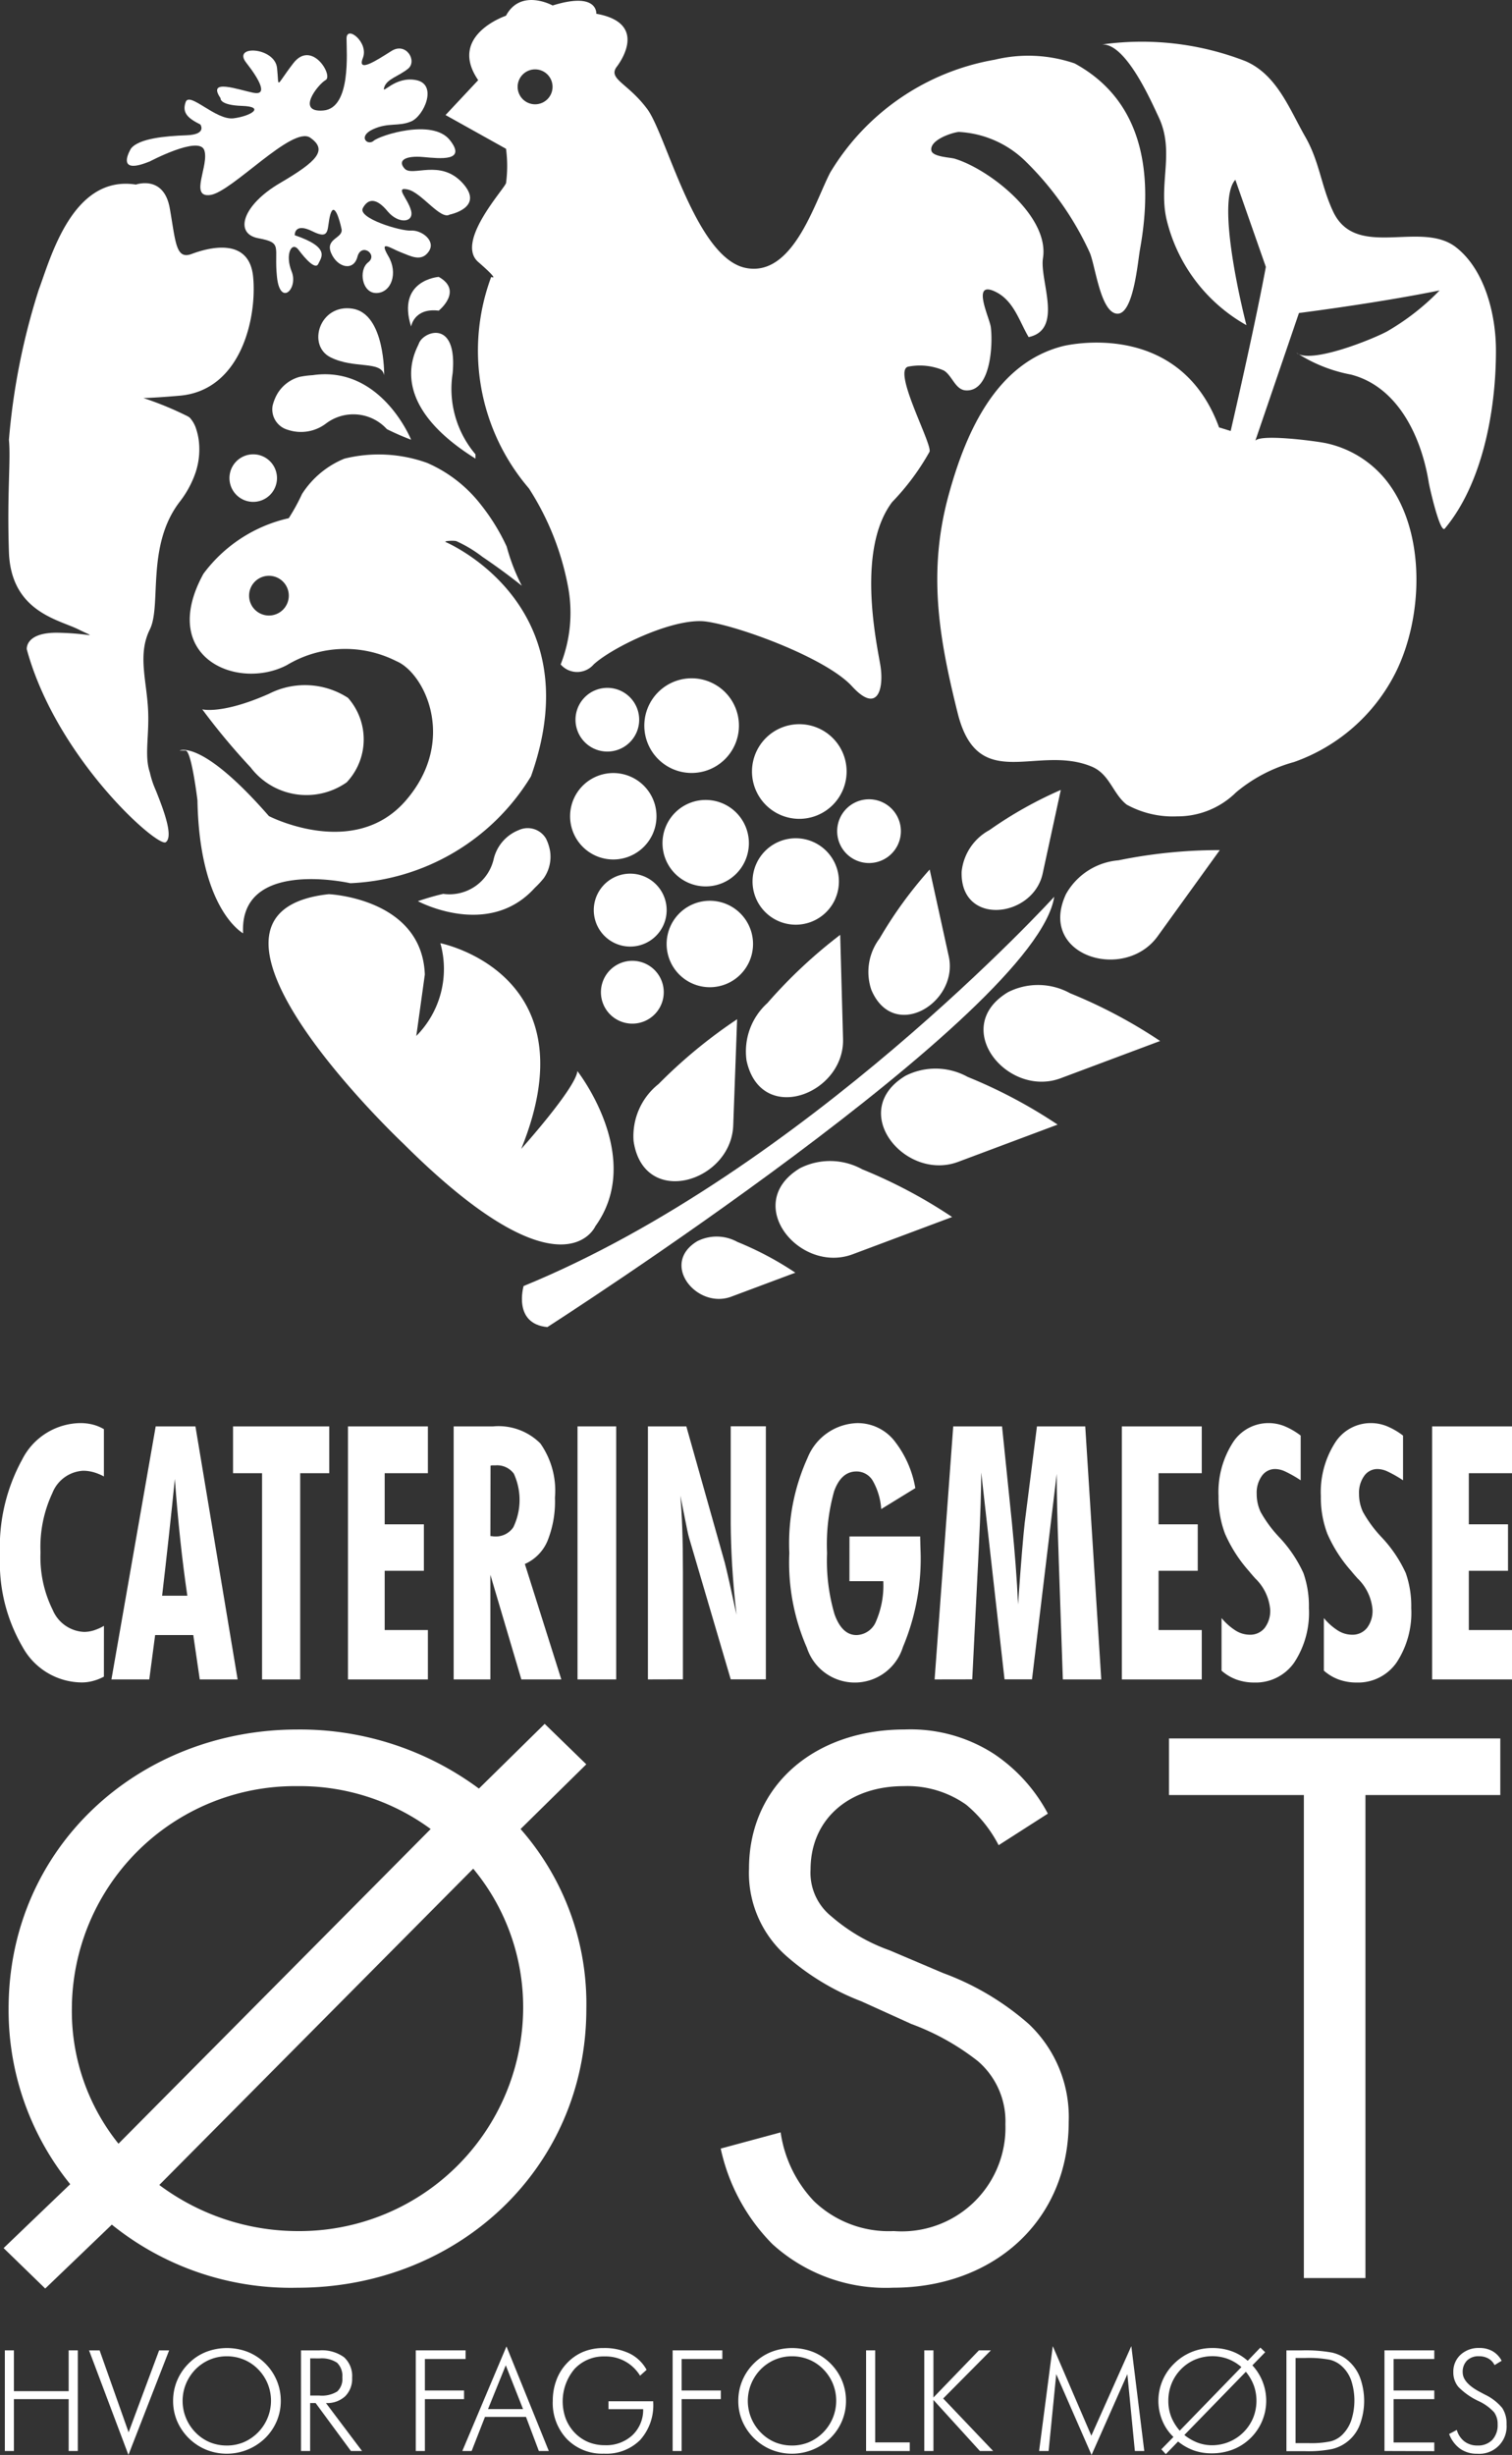 <?xml version="1.0" encoding="UTF-8"?>
<svg xmlns="http://www.w3.org/2000/svg" xmlns:xlink="http://www.w3.org/1999/xlink" width="70" height="113.594" viewBox="0 0 70 113.594">
  <rect x="0" y="0" width="70" height="113.594" fill="#333333" stroke="none"/>
  <defs>
    <clipPath id="clip-path">
      <rect id="Rectangle_733" data-name="Rectangle 733" width="70" height="113.594" transform="translate(0 0)" fill="#fff"></rect>
    </clipPath>
  </defs>
  <g id="Group_4171" data-name="Group 4171" transform="translate(16 -2.996)">
    <g id="Group_4170" data-name="Group 4170" transform="translate(-16 2.996)" clip-path="url(#clip-path)">
      <path id="Path_10329" data-name="Path 10329" d="M495.845,809.1s-11.587,12.7-24.567,18.013c0,0-.514,1.746,1.1,1.9,0,0,22.66-14.522,23.467-19.918" transform="translate(-447.037 -767.607)" fill="#fff"></path>
      <path id="Path_10330" data-name="Path 10330" d="M872.757,712.832s-.838,3.859-.838,3.862c-.448,2.067-3.826,2.457-3.753-.079a2.474,2.474,0,0,1,1.286-1.927,18.651,18.651,0,0,1,3.3-1.856" transform="translate(-823.646 -676.278)" fill="#fff"></path>
      <path id="Path_10331" data-name="Path 10331" d="M786.6,784.594s.882,4.013.883,4.016c.473,2.149-2.552,3.984-3.583,1.554a2.572,2.572,0,0,1,.381-2.381,19.463,19.463,0,0,1,2.319-3.189" transform="translate(-743.559 -744.36)" fill="#fff"></path>
      <path id="Path_10332" data-name="Path 10332" d="M677.419,843.522s.132,4.813.132,4.816c.07,2.578-3.816,4.023-4.468,1a3.015,3.015,0,0,1,.963-2.656,22.861,22.861,0,0,1,3.372-3.159" transform="translate(-638.521 -800.266)" fill="#fff"></path>
      <path id="Path_10333" data-name="Path 10333" d="M576.329,919.754s-.18,4.909-.18,4.912c-.1,2.63-4.148,3.847-4.613.725a3.077,3.077,0,0,1,1.154-2.641,23.265,23.265,0,0,1,3.64-3" transform="translate(-542.203 -872.589)" fill="#fff"></path>
      <path id="Path_10334" data-name="Path 10334" d="M896.1,891.295l-4.6,1.722c-2.465.922-5.145-2.35-2.443-3.98a3.077,3.077,0,0,1,2.881.049,23.232,23.232,0,0,1,4.165,2.209" transform="translate(-842.393 -843.126)" fill="#fff"></path>
      <path id="Path_10335" data-name="Path 10335" d="M803.509,966.737l-4.6,1.722c-2.465.922-5.145-2.349-2.443-3.98a3.076,3.076,0,0,1,2.882.05,23.206,23.206,0,0,1,4.165,2.208" transform="translate(-754.548 -914.699)" fill="#fff"></path>
      <path id="Path_10336" data-name="Path 10336" d="M708.288,1050.127l-4.6,1.722c-2.465.922-5.145-2.349-2.443-3.981a3.081,3.081,0,0,1,2.882.05,23.229,23.229,0,0,1,4.165,2.209" transform="translate(-664.21 -993.813)" fill="#fff"></path>
      <path id="Path_10337" data-name="Path 10337" d="M174.553,413.955c-.117-.049.387-.08.5-.037a6.011,6.011,0,0,1,1.2.722c.624.422,1.236.868,1.824,1.339a9.266,9.266,0,0,1-.7-1.812,9.5,9.5,0,0,0-1.186-1.928,6.346,6.346,0,0,0-2.491-1.942,6.621,6.621,0,0,0-3.837-.2,4.229,4.229,0,0,0-1.963,1.638,9.363,9.363,0,0,1-.613,1.118,6.767,6.767,0,0,0-3.951,2.573c-2.114,3.859,1.562,5.422,3.86,4.227a5.247,5.247,0,0,1,5.077-.184c1.31.551,2.826,3.676.437,6.443s-6.341.725-6.341.725c-3.125-3.584-4.135-3.033-4.135-3.033h.275c.276,0,.552,2.308.552,2.308.091,5.065,2.113,6.147,2.113,6.147-.183-3.491,4.962-2.317,4.962-2.317A10.3,10.3,0,0,0,178.5,424.8c2.855-7.985-3.951-10.844-3.951-10.844m-8.179,3.4a.919.919,0,1,1,.919-.919.919.919,0,0,1-.919.919" transform="translate(-153.919 -388.875)" fill="#fff"></path>
      <path id="Path_10338" data-name="Path 10338" d="M209.247,410.995a1.1,1.1,0,1,1-1.1-1.1,1.1,1.1,0,0,1,1.1,1.1" transform="translate(-196.424 -388.873)" fill="#fff"></path>
      <path id="Path_10339" data-name="Path 10339" d="M374.139,305.955a4.674,4.674,0,0,1-1.056-3.75c.23-2.527-1.359-1.94-1.562-1.379-.107.3-1.654,2.665,2.619,5.33" transform="translate(-352.127 -284.935)" fill="#fff"></path>
      <path id="Path_10340" data-name="Path 10340" d="M368.492,252.14s.13-.873,1.279-.735c0,0,1.148-.919,0-1.562,0,0-1.961.138-1.279,2.3" transform="translate(-349.459 -237.031)" fill="#fff"></path>
      <path id="Path_10341" data-name="Path 10341" d="M290.433,281.241s.046-2.849-1.471-3.079-2.114,1.7-1.011,2.252,2.344.138,2.482.827" transform="translate(-272.648 -263.88)" fill="#fff"></path>
      <path id="Path_10342" data-name="Path 10342" d="M252.033,340.754s-1.386-3.446-4.556-2.987a4.3,4.3,0,0,0-.613.08,1.731,1.731,0,0,0-1.031.794,2.116,2.116,0,0,0-.213.541.983.983,0,0,0,.715,1.116,1.914,1.914,0,0,0,1.739-.28,2.1,2.1,0,0,1,2.837.246,11.972,11.972,0,0,0,1.122.49" transform="translate(-233 -320.407)" fill="#fff"></path>
      <path id="Path_10343" data-name="Path 10343" d="M182.625,619.444s.907.248,3.09-.72a3.663,3.663,0,0,1,3.656.189,2.9,2.9,0,0,1-.061,3.909,3.245,3.245,0,0,1-4.445-.689,30.729,30.729,0,0,1-2.24-2.688" transform="translate(-173.26 -586.622)" fill="#fff"></path>
      <path id="Path_10344" data-name="Path 10344" d="M13.515,165.343s1.287-.459,1.562,1.1.276,2.389,1.011,2.113,2.665-.827,2.848,1.057-.551,5.254-3.4,5.5-2.022,0-2.022,0a15.309,15.309,0,0,1,2.3.908,1.12,1.12,0,0,1,.179.1,1.366,1.366,0,0,1,.235.349,1.153,1.153,0,0,1,.068.176,2.811,2.811,0,0,1,.118.5,3.383,3.383,0,0,1-.163,1.581,4.666,4.666,0,0,1-.718,1.3c-1.562,2.039-.827,4.789-1.378,5.9s-.184,2.244-.092,3.559-.184,2.234.092,3.061a4.254,4.254,0,0,0,.275.827c.368.919.827,2.138.46,2.4s-5.055-3.872-6.433-8.926c0,0-.092-.8,1.471-.766s1.838.3.918-.156-3.124-.824-3.216-3.581.092-4.227,0-5.192a31.294,31.294,0,0,1,1.379-6.938c.551-1.47,1.562-5.33,4.5-4.871" transform="translate(-7.217 -156.804)" fill="#fff"></path>
      <path id="Path_10345" data-name="Path 10345" d="M115.6,36.228s2.293-1.218,2.544-.538-.717,2.221.286,2.078,3.8-3.224,4.621-2.651.322,1.092-1.4,2.1-2.149,2.338-1,2.553.715.379.86,1.784,1,.544.681-.244,0-1.433.323-1,.783.931.91.645.593-.752-1.09-1.325c0,0-.036-.609.823-.179s.645-.154.824-.776.429.238.519.668-.77.43-.483,1.11,1.039.86,1.218.179.967-.108.5.251-.287,1.446.393,1.422,1-.92.538-1.708.107-.358.573-.179.956.466,1.3-.036-.344-1-.823-.967-2.479-.573-2.23-1.039.641-.466,1.143.143,1.245.537,1.088-.036-.776-1.11-.143-.967,1.515,1.423,1.933,1.159c0,0,1.635-.318.6-1.455s-2.328-.277-2.686-.671.072-.609.86-.537,2.029.215,1.23-.788-3.236-.215-3.522.036-.752-.2-.035-.531,1.173-.113,1.768-.364,1.241-1.709.238-1.911-1.61.73-1.485.335.651-.5,1.1-.859-.084-1.254-.765-.824-1.606,1.039-1.322.322-.756-1.54-.756-.9.215,3.224-1.074,3.331-.251-1.208.108-1.41-.645-1.885-1.5-.775-.646,1.182-.752.215-2.077-1.075-1.433-.251,1.017,1.54.329,1.4-2.156-.681-1.511.251c0,0-.072.323,1,.358s.43.466-.394.573-2.042-1.254-2.221-.752.107.752.68,1.038c0,0,.323.466-.645.5s-2.191.143-2.564.609c0,0-.8,1.279.844.609" transform="translate(-108.689 -28.746)" fill="#fff"></path>
      <path id="Path_10346" data-name="Path 10346" d="M431.315,2.93a6.623,6.623,0,0,0-3.693-.172A11.088,11.088,0,0,0,420,7.982c-.728,1.4-1.723,4.844-3.905,4.413-2.328-.46-3.676-6.157-4.564-7.352s-1.8-1.379-1.434-1.93c0,0,1.648-2.021-.926-2.481,0,0,.092-1.04-2.021-.382,0,0-1.471-.813-2.16.474,0,0-2.711.907-1.286,2.981l-1.512,1.614,2.8,1.562a5.991,5.991,0,0,1,0,1.591c-.138.339-2.344,2.728-1.286,3.647s.6.689.6.689a9.79,9.79,0,0,0,1.746,9.787,12.7,12.7,0,0,1,1.82,4.595,6.507,6.507,0,0,1-.35,3.55,1.009,1.009,0,0,0,1.528,0c.861-.793,3.71-2.171,5.18-1.987s5.566,1.673,6.781,3,1.49.06,1.306-1.008-1.1-5.33.551-7.518a11.214,11.214,0,0,0,1.731-2.328c.131-.369-1.79-3.866-.95-3.944a2.79,2.79,0,0,1,1.61.184c.393.237.529.893,1.02.921,1.17.068,1.258-2.177,1.155-2.937-.059-.435-.943-2.22.253-1.609.821.42,1.072,1.358,1.5,2.08,1.63-.352.5-2.619.664-3.655.306-1.948-2.5-4.123-4.09-4.6-.208-.063-1.024-.081-1.078-.38-.086-.482.936-.824,1.267-.858a4.766,4.766,0,0,1,3.017,1.284A14.112,14.112,0,0,1,432,11.649c.267.555.493,2.761,1.258,2.86.782.1.978-2.393,1.087-2.989.6-3.326.239-6.812-3.029-8.59M406.338,4.822a.808.808,0,1,1,.808-.808.808.808,0,0,1-.808.808" transform="translate(-381.565 0.004)" fill="#fff"></path>
      <path id="Path_10347" data-name="Path 10347" d="M860.86,208.014c.128-.375,2.945,0,3.349.1a4.875,4.875,0,0,1,2.779,1.776c1.794,2.345,1.655,6.252.393,8.8a8.375,8.375,0,0,1-4.721,4.165,7.073,7.073,0,0,0-2.676,1.4,3.847,3.847,0,0,1-2.722,1.112,4.444,4.444,0,0,1-2.341-.541c-.651-.508-.782-1.413-1.629-1.764-2.526-1.045-5.26,1.3-6.2-2.479-.867-3.474-1.391-6.516-.42-10.073.773-2.833,2.17-6.117,5.307-6.905.007,0,5.349-1.342,7.216,3.765l.538.165s2.144-9.238,1.894-9.74,1.835,2.618,1.835,2.618l-2.6,7.609" transform="translate(-802.757 -187.593)" fill="#fff"></path>
      <path id="Path_10348" data-name="Path 10348" d="M1004,52.761a6.967,6.967,0,0,0,2.511,1c2.207.574,3.271,2.945,3.6,5.015.024.149.519,2.373.741,2.107,1.742-2.083,2.37-5.473,2.366-8.243,0-1.627-.5-3.719-1.849-4.771-1.624-1.268-4.63.6-5.691-1.656-.559-1.191-.621-2.293-1.29-3.461-.734-1.282-1.312-2.875-2.777-3.5a13.26,13.26,0,0,0-6.635-.766c1.1-.071,2.268,2.6,2.626,3.358.748,1.579,0,3.032.355,4.687a7.654,7.654,0,0,0,3.709,4.942s-1.484-5.682-.513-6.727l2.193,6.26s4-.479,7.262-1.141a11.09,11.09,0,0,1-2.437,1.9c-.7.375-3.494,1.5-4.176,1" transform="translate(-943.961 -36.427)" fill="#fff"></path>
      <path id="Path_10349" data-name="Path 10349" d="M964.588,766.957l-2.877,3.986c-1.541,2.134-5.585.9-4.24-1.958a3.078,3.078,0,0,1,2.427-1.556,23.234,23.234,0,0,1,4.691-.472" transform="translate(-908.116 -727.621)" fill="#fff"></path>
      <path id="Path_10350" data-name="Path 10350" d="M620.538,1117.433l-2.968,1.11c-1.589.594-3.317-1.515-1.574-2.566a1.984,1.984,0,0,1,1.857.032,14.962,14.962,0,0,1,2.685,1.424" transform="translate(-583.716 -1058.544)" fill="#fff"></path>
      <path id="Path_10351" data-name="Path 10351" d="M245.314,806.831s4.318.186,4.447,3.72c0,0-.31,2.232-.395,2.841a4.395,4.395,0,0,0,1.114-4.292s7.045,1.393,3.744,9.518c0,0,2.527-2.818,2.6-3.6,0,0,3.136,3.986.83,7.181,0,0-1.523,3.512-8.881-3.82,0,0-11.34-10.678-3.463-11.547" transform="translate(-230.093 -765.457)" fill="#fff"></path>
      <path id="Path_10352" data-name="Path 10352" d="M522.385,622.7a1.474,1.474,0,1,1-.779-1.934,1.475,1.475,0,0,1,.779,1.934" transform="translate(-492.911 -588.82)" fill="#fff"></path>
      <path id="Path_10353" data-name="Path 10353" d="M585.929,615.1a2.19,2.19,0,1,1-1.157-2.872,2.189,2.189,0,0,1,1.157,2.872" transform="translate(-551.894 -580.667)" fill="#fff"></path>
      <path id="Path_10354" data-name="Path 10354" d="M683.13,656.473a2.19,2.19,0,1,1-1.157-2.872,2.189,2.189,0,0,1,1.157,2.872" transform="translate(-644.11 -619.917)" fill="#fff"></path>
      <path id="Path_10355" data-name="Path 10355" d="M758.636,723.26a1.475,1.475,0,1,1-.78-1.934,1.475,1.475,0,0,1,.78,1.934" transform="translate(-717.046 -684.224)" fill="#fff"></path>
      <path id="Path_10356" data-name="Path 10356" d="M601.863,724.628A2,2,0,1,1,600.806,722a2,2,0,0,1,1.057,2.626" transform="translate(-567.353 -684.826)" fill="#fff"></path>
      <path id="Path_10357" data-name="Path 10357" d="M683.157,759.23A2,2,0,1,1,682.1,756.6a2,2,0,0,1,1.057,2.626" transform="translate(-644.479 -717.654)" fill="#fff"></path>
      <path id="Path_10358" data-name="Path 10358" d="M518.461,700.29a2,2,0,1,1-1.057-2.625,2,2,0,0,1,1.057,2.625" transform="translate(-488.228 -661.736)" fill="#fff"></path>
      <path id="Path_10359" data-name="Path 10359" d="M539.306,790.679a1.687,1.687,0,1,1-.891-2.213,1.688,1.688,0,0,1,.891,2.213" transform="translate(-508.577 -747.906)" fill="#fff"></path>
      <path id="Path_10360" data-name="Path 10360" d="M605.609,815.554a2,2,0,1,1-1.057-2.626,2,2,0,0,1,1.057,2.626" transform="translate(-570.907 -771.089)" fill="#fff"></path>
      <path id="Path_10361" data-name="Path 10361" d="M545.346,868.965a1.454,1.454,0,1,1-.768-1.906,1.453,1.453,0,0,1,.768,1.906" transform="translate(-514.733 -822.485)" fill="#fff"></path>
      <path id="Path_10362" data-name="Path 10362" d="M377.3,750.895s3.267,1.765,5.413-.613a4.258,4.258,0,0,0,.42-.453,1.734,1.734,0,0,0,.286-1.27,2.128,2.128,0,0,0-.182-.552.983.983,0,0,0-1.263-.4,1.914,1.914,0,0,0-1.159,1.327,2.1,2.1,0,0,1-2.339,1.624,11.973,11.973,0,0,0-1.176.34" transform="translate(-357.956 -709.198)" fill="#fff"></path>
      <path id="Path_10363" data-name="Path 10363" d="M4.81,1295.842a2.363,2.363,0,0,1-.509.2,1.993,1.993,0,0,1-.515.068,3.15,3.15,0,0,1-2.733-1.628A7.751,7.751,0,0,1,0,1290.22a8.418,8.418,0,0,1,1.028-4.427,3.064,3.064,0,0,1,2.685-1.684,2.363,2.363,0,0,1,.579.068,2,2,0,0,1,.518.213v2.189a2.287,2.287,0,0,0-.491-.2,1.792,1.792,0,0,0-.467-.064,1.624,1.624,0,0,0-1.428,1.034,5.87,5.87,0,0,0-.548,2.743,5.48,5.48,0,0,0,.564,2.662,1.657,1.657,0,0,0,1.45,1.018,1.524,1.524,0,0,0,.455-.072,2.3,2.3,0,0,0,.467-.208Z" transform="translate(0 -1218.261)" fill="#fff"></path>
      <path id="Path_10364" data-name="Path 10364" d="M100.611,1298.789l2.049-11.708H104.5l1.953,11.708H104.7l-.3-2.053h-1.766l-.271,2.053Zm2.345-3.873h1.169q-.181-1.227-.325-2.571t-.253-2.834q-.133,1.315-.28,2.666t-.31,2.739" transform="translate(-95.452 -1221.08)" fill="#fff"></path>
      <path id="Path_10365" data-name="Path 10365" d="M211.735,1298.79v-9.543h-1.344v-2.165h4.454v2.165H213.5v9.543Z" transform="translate(-199.602 -1221.08)" fill="#fff"></path>
      <path id="Path_10366" data-name="Path 10366" d="M314.174,1298.79v-11.708h3.7v2.165h-2v2.366h1.814v2.149h-1.814v2.742h2v2.286Z" transform="translate(-298.064 -1221.08)" fill="#fff"></path>
      <path id="Path_10367" data-name="Path 10367" d="M409.5,1298.79v-11.708h1.826a2.741,2.741,0,0,1,2.185.786,3.8,3.8,0,0,1,.678,2.51,4.882,4.882,0,0,1-.347,2.008,2.024,2.024,0,0,1-1.046,1.063l1.688,5.341h-1.85l-1.435-4.843v4.843Zm1.7-6.632c.02,0,.053,0,.1.008s.079.008.1.008a.974.974,0,0,0,.862-.425,2.909,2.909,0,0,0,.024-2.478.959.959,0,0,0-.85-.385c-.06,0-.106,0-.139,0s-.062.007-.09.013Z" transform="translate(-388.497 -1221.081)" fill="#fff"></path>
      <rect id="Rectangle_732" data-name="Rectangle 732" width="1.79" height="11.708" transform="translate(26.737 66.001)" fill="#fff"></rect>
      <path id="Path_10368" data-name="Path 10368" d="M584.978,1298.79v-11.708h1.778l1.778,6.3q.078.3.22.934t.323,1.48q-.139-1.243-.2-2.282t-.066-1.936v-4.5h1.627v11.708h-1.627l-1.929-6.552q-.048-.144-.253-1.195l-.151-.754q.06.682.09,1.535t.03,2.042v4.924Z" transform="translate(-554.981 -1221.081)" fill="#fff"></path>
      <path id="Path_10369" data-name="Path 10369" d="M715.407,1289.355h3.273q0,.088.006.268c0,.12.006.211.006.269a10.54,10.54,0,0,1-.811,4.579,2.332,2.332,0,0,1-4.445.036,9.811,9.811,0,0,1-.814-4.382,9.578,9.578,0,0,1,.844-4.407,2.558,2.558,0,0,1,2.3-1.608,2.172,2.172,0,0,1,1.679.77,4.856,4.856,0,0,1,1.01,2.238l-1.579.97a3.064,3.064,0,0,0-.389-1.307.871.871,0,0,0-.756-.433q-.705,0-1.034.91a9.126,9.126,0,0,0-.329,2.867,8.812,8.812,0,0,0,.347,2.831q.346.962,1.016.962a1.008,1.008,0,0,0,.913-.654,4.179,4.179,0,0,0,.328-1.84h-1.567Z" transform="translate(-676.079 -1218.261)" fill="#fff"></path>
      <path id="Path_10370" data-name="Path 10370" d="M843.793,1298.79l.862-11.708h2.26l.458,4.467q.1,1.018.172,1.952t.111,1.817q.109-1.548.184-2.442t.124-1.327l.567-4.467h2.236l.741,11.708H849.73l-.187-5.437q-.006-.192-.018-.577-.078-2.134-.078-3.5l-1.145,9.511H847.03l-1.079-9.575q0,1.194-.109,3.416-.024.505-.036.754l-.271,5.405Z" transform="translate(-800.524 -1221.081)" fill="#fff"></path>
      <path id="Path_10371" data-name="Path 10371" d="M1012.81,1298.79v-11.708h3.7v2.165h-2v2.366h1.814v2.149h-1.814v2.742h2v2.286Z" transform="translate(-960.873 -1221.08)" fill="#fff"></path>
      <path id="Path_10372" data-name="Path 10372" d="M1100.278,1295.561v-2.43a2.787,2.787,0,0,0,.651.578,1.239,1.239,0,0,0,.645.193.858.858,0,0,0,.7-.313,1.3,1.3,0,0,0,.256-.85,2.266,2.266,0,0,0-.693-1.444q-.193-.216-.289-.337a6.543,6.543,0,0,1-1.109-1.729,4.7,4.7,0,0,1-.3-1.735,4.247,4.247,0,0,1,.642-2.451,1.955,1.955,0,0,1,1.679-.934,1.978,1.978,0,0,1,.726.14,3.309,3.309,0,0,1,.756.438v2.069a5.643,5.643,0,0,0-.72-.409,1.147,1.147,0,0,0-.455-.112.746.746,0,0,0-.621.316,1.335,1.335,0,0,0-.241.83,1.962,1.962,0,0,0,.181.838,5.818,5.818,0,0,0,.844,1.151,6.089,6.089,0,0,1,1.139,1.68,4.586,4.586,0,0,1,.253,1.616,4.186,4.186,0,0,1-.678,2.521,2.168,2.168,0,0,1-1.847.927,2.4,2.4,0,0,1-.823-.136,2.171,2.171,0,0,1-.7-.417" transform="translate(-1043.725 -1218.261)" fill="#fff"></path>
      <path id="Path_10373" data-name="Path 10373" d="M1192.661,1295.561v-2.43a2.784,2.784,0,0,0,.651.578,1.241,1.241,0,0,0,.645.193.857.857,0,0,0,.7-.313,1.3,1.3,0,0,0,.256-.85,2.264,2.264,0,0,0-.693-1.444q-.193-.216-.289-.337a6.551,6.551,0,0,1-1.109-1.729,4.71,4.71,0,0,1-.3-1.735,4.248,4.248,0,0,1,.642-2.451,1.955,1.955,0,0,1,1.679-.934,1.977,1.977,0,0,1,.726.14,3.312,3.312,0,0,1,.757.438v2.069a5.652,5.652,0,0,0-.72-.409,1.149,1.149,0,0,0-.455-.112.747.747,0,0,0-.621.316,1.335,1.335,0,0,0-.241.83,1.964,1.964,0,0,0,.181.838,5.82,5.82,0,0,0,.844,1.151,6.086,6.086,0,0,1,1.139,1.68,4.579,4.579,0,0,1,.253,1.616,4.186,4.186,0,0,1-.678,2.521,2.168,2.168,0,0,1-1.847.927,2.4,2.4,0,0,1-.823-.136,2.167,2.167,0,0,1-.7-.417" transform="translate(-1131.371 -1218.261)" fill="#fff"></path>
      <path id="Path_10374" data-name="Path 10374" d="M1292.9,1298.79v-11.708h3.7v2.165h-2v2.366h1.814v2.149H1294.6v2.742h2v2.286Z" transform="translate(-1226.599 -1221.08)" fill="#fff"></path>
      <path id="Path_10375" data-name="Path 10375" d="M4.3,2125.481v-4.657H4.72v1.889H7.255v-1.889h.423v4.657H7.255v-2.4H4.72v2.4Z" transform="translate(-4.076 -2012.07)" fill="#fff"></path>
      <path id="Path_10376" data-name="Path 10376" d="M82.234,2125.663l-1.823-4.838H80.9l1.342,3.792,1.412-3.792h.464Z" transform="translate(-76.288 -2012.07)" fill="#fff"></path>
      <path id="Path_10377" data-name="Path 10377" d="M161.263,2121.217a2.382,2.382,0,0,1-.188.938,2.425,2.425,0,0,1-.541.79,2.552,2.552,0,0,1-2.72.533,2.5,2.5,0,0,1-1.35-1.326,2.375,2.375,0,0,1-.186-.934,2.413,2.413,0,0,1,.186-.943,2.445,2.445,0,0,1,.543-.8,2.364,2.364,0,0,1,.8-.525,2.684,2.684,0,0,1,1.927,0,2.416,2.416,0,0,1,.8.524,2.445,2.445,0,0,1,.543.8,2.413,2.413,0,0,1,.186.943m-2.5,2.065a2.029,2.029,0,0,0,.783-.153,2.091,2.091,0,0,0,1.111-2.706,2.091,2.091,0,0,0-.446-.673,1.985,1.985,0,0,0-.66-.445,2.045,2.045,0,0,0-.788-.153,2,2,0,0,0-.78.153,2.069,2.069,0,0,0-.662.445,2.135,2.135,0,0,0-.446.673,2.085,2.085,0,0,0,.446,2.26,2,2,0,0,0,.656.447,2.027,2.027,0,0,0,.786.151" transform="translate(-148.264 -2010.124)" fill="#fff"></path>
      <path id="Path_10378" data-name="Path 10378" d="M274.549,2125.481h-.515l-1.635-2.22h-.254v2.22h-.423v-4.657h.856a1.74,1.74,0,0,1,1.134.315,1.174,1.174,0,0,1,.377.954,1.134,1.134,0,0,1-.323.856,1.226,1.226,0,0,1-.889.312Zm-2.4-4.288v1.721h.426a1.346,1.346,0,0,0,.826-.189.784.784,0,0,0,.234-.644.85.85,0,0,0-.242-.684,1.28,1.28,0,0,0-.818-.2Z" transform="translate(-257.787 -2012.069)" fill="#fff"></path>
      <path id="Path_10379" data-name="Path 10379" d="M375.378,2125.481v-4.657h2.306v.4H375.8v1.457h1.813v.4H375.8v2.4Z" transform="translate(-356.129 -2012.07)" fill="#fff"></path>
      <path id="Path_10380" data-name="Path 10380" d="M417.375,2122.068l2.045-4.841,1.96,4.841h-.461l-.595-1.578h-1.9l-.617,1.578Zm1.19-1.94h1.622l-.8-2.027Z" transform="translate(-395.972 -2008.656)" fill="#fff"></path>
      <path id="Path_10381" data-name="Path 10381" d="M503.171,2120.051a1.853,1.853,0,0,0-1.629-.891,1.838,1.838,0,0,0-1.409.585,2.326,2.326,0,0,0-.4,2.3,1.962,1.962,0,0,0,.422.656,1.873,1.873,0,0,0,.627.425,1.994,1.994,0,0,0,.76.142,1.786,1.786,0,0,0,1.274-.461,1.618,1.618,0,0,0,.5-1.206h-1.606v-.366h2.071v.051a2.406,2.406,0,0,1-.608,1.743,2.214,2.214,0,0,1-1.673.63,2.283,2.283,0,0,1-1.715-.675,2.428,2.428,0,0,1-.655-1.769,2.712,2.712,0,0,1,.165-.949,2.267,2.267,0,0,1,.477-.778,2.209,2.209,0,0,1,.762-.538,2.424,2.424,0,0,1,.946-.178,2.674,2.674,0,0,1,1.215.256,1.8,1.8,0,0,1,.779.752Z" transform="translate(-473.539 -2010.125)" fill="#fff"></path>
      <path id="Path_10382" data-name="Path 10382" d="M607.2,2125.481v-4.657H609.5v.4h-1.883v1.457h1.813v.4h-1.813v2.4Z" transform="translate(-576.059 -2012.07)" fill="#fff"></path>
      <path id="Path_10383" data-name="Path 10383" d="M671.546,2121.217a2.382,2.382,0,0,1-.188.938,2.428,2.428,0,0,1-.541.79,2.552,2.552,0,0,1-2.72.533,2.5,2.5,0,0,1-1.35-1.326,2.376,2.376,0,0,1-.186-.934,2.414,2.414,0,0,1,.186-.943,2.445,2.445,0,0,1,.543-.8,2.361,2.361,0,0,1,.8-.525,2.684,2.684,0,0,1,1.927,0,2.417,2.417,0,0,1,.8.524,2.445,2.445,0,0,1,.543.8,2.412,2.412,0,0,1,.186.943m-2.5,2.065a2.029,2.029,0,0,0,.783-.153,2.091,2.091,0,0,0,1.111-2.706,2.089,2.089,0,0,0-.446-.673,1.986,1.986,0,0,0-.66-.445,2.045,2.045,0,0,0-.788-.153,2,2,0,0,0-.78.153,2.068,2.068,0,0,0-.662.445,2.132,2.132,0,0,0-.446.673,2.085,2.085,0,0,0,.446,2.26,2,2,0,0,0,.656.447,2.027,2.027,0,0,0,.786.151" transform="translate(-632.38 -2010.124)" fill="#fff"></path>
      <path id="Path_10384" data-name="Path 10384" d="M782,2125.481v-4.657h.423v4.259h1.6v.4Z" transform="translate(-741.904 -2012.07)" fill="#fff"></path>
      <path id="Path_10385" data-name="Path 10385" d="M834.484,2125.481v-4.657h.423v2.182l2.106-2.182h.554l-2.208,2.227,2.313,2.43h-.614l-2.15-2.363v2.363Z" transform="translate(-791.693 -2012.07)" fill="#fff"></path>
      <path id="Path_10386" data-name="Path 10386" d="M940.628,2122.014l-1.635-3.738-.353,3.556H938.2l.633-4.854,1.785,4.145,1.851-4.145.6,4.854h-.436l-.347-3.556Z" transform="translate(-890.093 -2008.42)" fill="#fff"></path>
      <path id="Path_10387" data-name="Path 10387" d="M1046.292,2123.209l-.207-.223.56-.572a2.194,2.194,0,0,1-.514-.754,2.4,2.4,0,0,1,.552-2.646,2.475,2.475,0,0,1,.805-.531,2.506,2.506,0,0,1,.955-.184,2.616,2.616,0,0,1,.9.149,2.262,2.262,0,0,1,.74.442l.586-.611.223.214-.592.607a2.42,2.42,0,0,1-.9,3.894,2.687,2.687,0,0,1-.987.178,2.461,2.461,0,0,1-.824-.134,2.513,2.513,0,0,1-.729-.413Zm3.5-4.028a2.082,2.082,0,0,0-.627-.378,2.1,2.1,0,0,0-1.507.027,2,2,0,0,0-.657.444,2.046,2.046,0,0,0-.441.669,2.1,2.1,0,0,0-.151.8,2.021,2.021,0,0,0,.127.725,2.255,2.255,0,0,0,.4.655Zm-2.642,3.143a2.3,2.3,0,0,0,.625.358,1.91,1.91,0,0,0,.667.116,2.064,2.064,0,0,0,1.894-1.269,2.117,2.117,0,0,0,.033-1.49,2.254,2.254,0,0,0-.371-.641Z" transform="translate(-992.319 -2009.653)" fill="#fff"></path>
      <path id="Path_10388" data-name="Path 10388" d="M1161.4,2125.481v-4.657h.725a6.85,6.85,0,0,1,1.377.1,1.757,1.757,0,0,1,.7.328,1.965,1.965,0,0,1,.592.795,3.151,3.151,0,0,1,0,2.229,1.827,1.827,0,0,1-1.276,1.112,5.624,5.624,0,0,1-1.25.1h-.868Zm.423-.365h.595a4.419,4.419,0,0,0,1.024-.082,1.194,1.194,0,0,0,.512-.275,1.731,1.731,0,0,0,.442-.681,2.982,2.982,0,0,0,0-1.87,1.618,1.618,0,0,0-.447-.667,1.271,1.271,0,0,0-.544-.284,5.2,5.2,0,0,0-1.123-.082h-.458Z" transform="translate(-1101.843 -2012.069)" fill="#fff"></path>
      <path id="Path_10389" data-name="Path 10389" d="M1249.92,2125.481v-4.657h2.306v.4h-1.883v1.457h1.883v.4h-1.883v2.007h1.883v.4Z" transform="translate(-1185.824 -2012.07)" fill="#fff"></path>
      <path id="Path_10390" data-name="Path 10390" d="M1308.169,2122.642l.363-.194a1,1,0,0,0,.352.533.965.965,0,0,0,.6.189.909.909,0,0,0,.69-.26,1,1,0,0,0,.248-.722.906.906,0,0,0-.167-.56,2.264,2.264,0,0,0-.717-.515,3.211,3.211,0,0,1-.935-.656,1.039,1.039,0,0,1-.232-.68,1.052,1.052,0,0,1,.336-.808,1.227,1.227,0,0,1,.87-.312,1.207,1.207,0,0,1,.609.148,1.108,1.108,0,0,1,.422.444l-.328.2a.709.709,0,0,0-.288-.305.88.88,0,0,0-.441-.105.742.742,0,0,0-.547.2.733.733,0,0,0-.2.545q0,.49.808.913l.223.118a2.346,2.346,0,0,1,.8.619,1.3,1.3,0,0,1,.2.755,1.265,1.265,0,0,1-1.361,1.362,1.334,1.334,0,0,1-.784-.228,1.476,1.476,0,0,1-.511-.679" transform="translate(-1241.087 -2010.013)" fill="#fff"></path>
      <path id="Path_10391" data-name="Path 10391" d="M27.1,1560.356a12.252,12.252,0,0,1,3.045,8.311c0,7.412-5.974,12.915-13.374,12.915a13.213,13.213,0,0,1-8.595-2.92l-3.083,2.957-1.927-1.872,3.083-2.957a12.78,12.78,0,0,1-2.852-8.123c0-7.449,6.012-12.915,13.374-12.915a13.907,13.907,0,0,1,8.4,2.733l3.045-2.995,1.927,1.872Zm-4.162,0a10.238,10.238,0,0,0-6.167-1.984,10.335,10.335,0,0,0-10.445,10.294,9.787,9.787,0,0,0,2.158,6.251Zm-12.564,16.471a10.739,10.739,0,0,0,6.4,2.134,10.36,10.36,0,0,0,10.445-10.294,10.033,10.033,0,0,0-2.312-6.476Z" transform="translate(-2.999 -1475.725)" fill="#fff"></path>
      <path id="Path_10392" data-name="Path 10392" d="M663.425,1565.954a6.042,6.042,0,0,0-1.5-1.872,4.714,4.714,0,0,0-2.89-.861c-2.544,0-4.317,1.535-4.317,3.856a2.584,2.584,0,0,0,.964,2.171,8.448,8.448,0,0,0,2.7,1.572l2.467,1.048a12.552,12.552,0,0,1,3.97,2.359,5.918,5.918,0,0,1,1.85,4.529c0,4.6-3.507,7.674-8.132,7.674a7.8,7.8,0,0,1-5.589-2.022,8.967,8.967,0,0,1-2.39-4.417l2.775-.749a5.823,5.823,0,0,0,1.542,3.182,5,5,0,0,0,3.7,1.385,4.8,4.8,0,0,0,5.164-4.941,3.674,3.674,0,0,0-1.272-2.92,11.3,11.3,0,0,0-3.083-1.722l-2.313-1.048a11.447,11.447,0,0,1-3.43-2.059,5.117,5.117,0,0,1-1.773-4.08c0-3.856,3.045-6.439,7.207-6.439a7.117,7.117,0,0,1,4.124,1.123,7.622,7.622,0,0,1,2.505,2.77Z" transform="translate(-617.192 -1480.574)" fill="#fff"></path>
      <path id="Path_10393" data-name="Path 10393" d="M1064.471,1571.251V1593.6h-2.852v-22.348h-6.244v-2.62h15.339v2.62Z" transform="translate(-1001.256 -1488.192)" fill="#fff"></path>
    </g>
  </g>
</svg>
